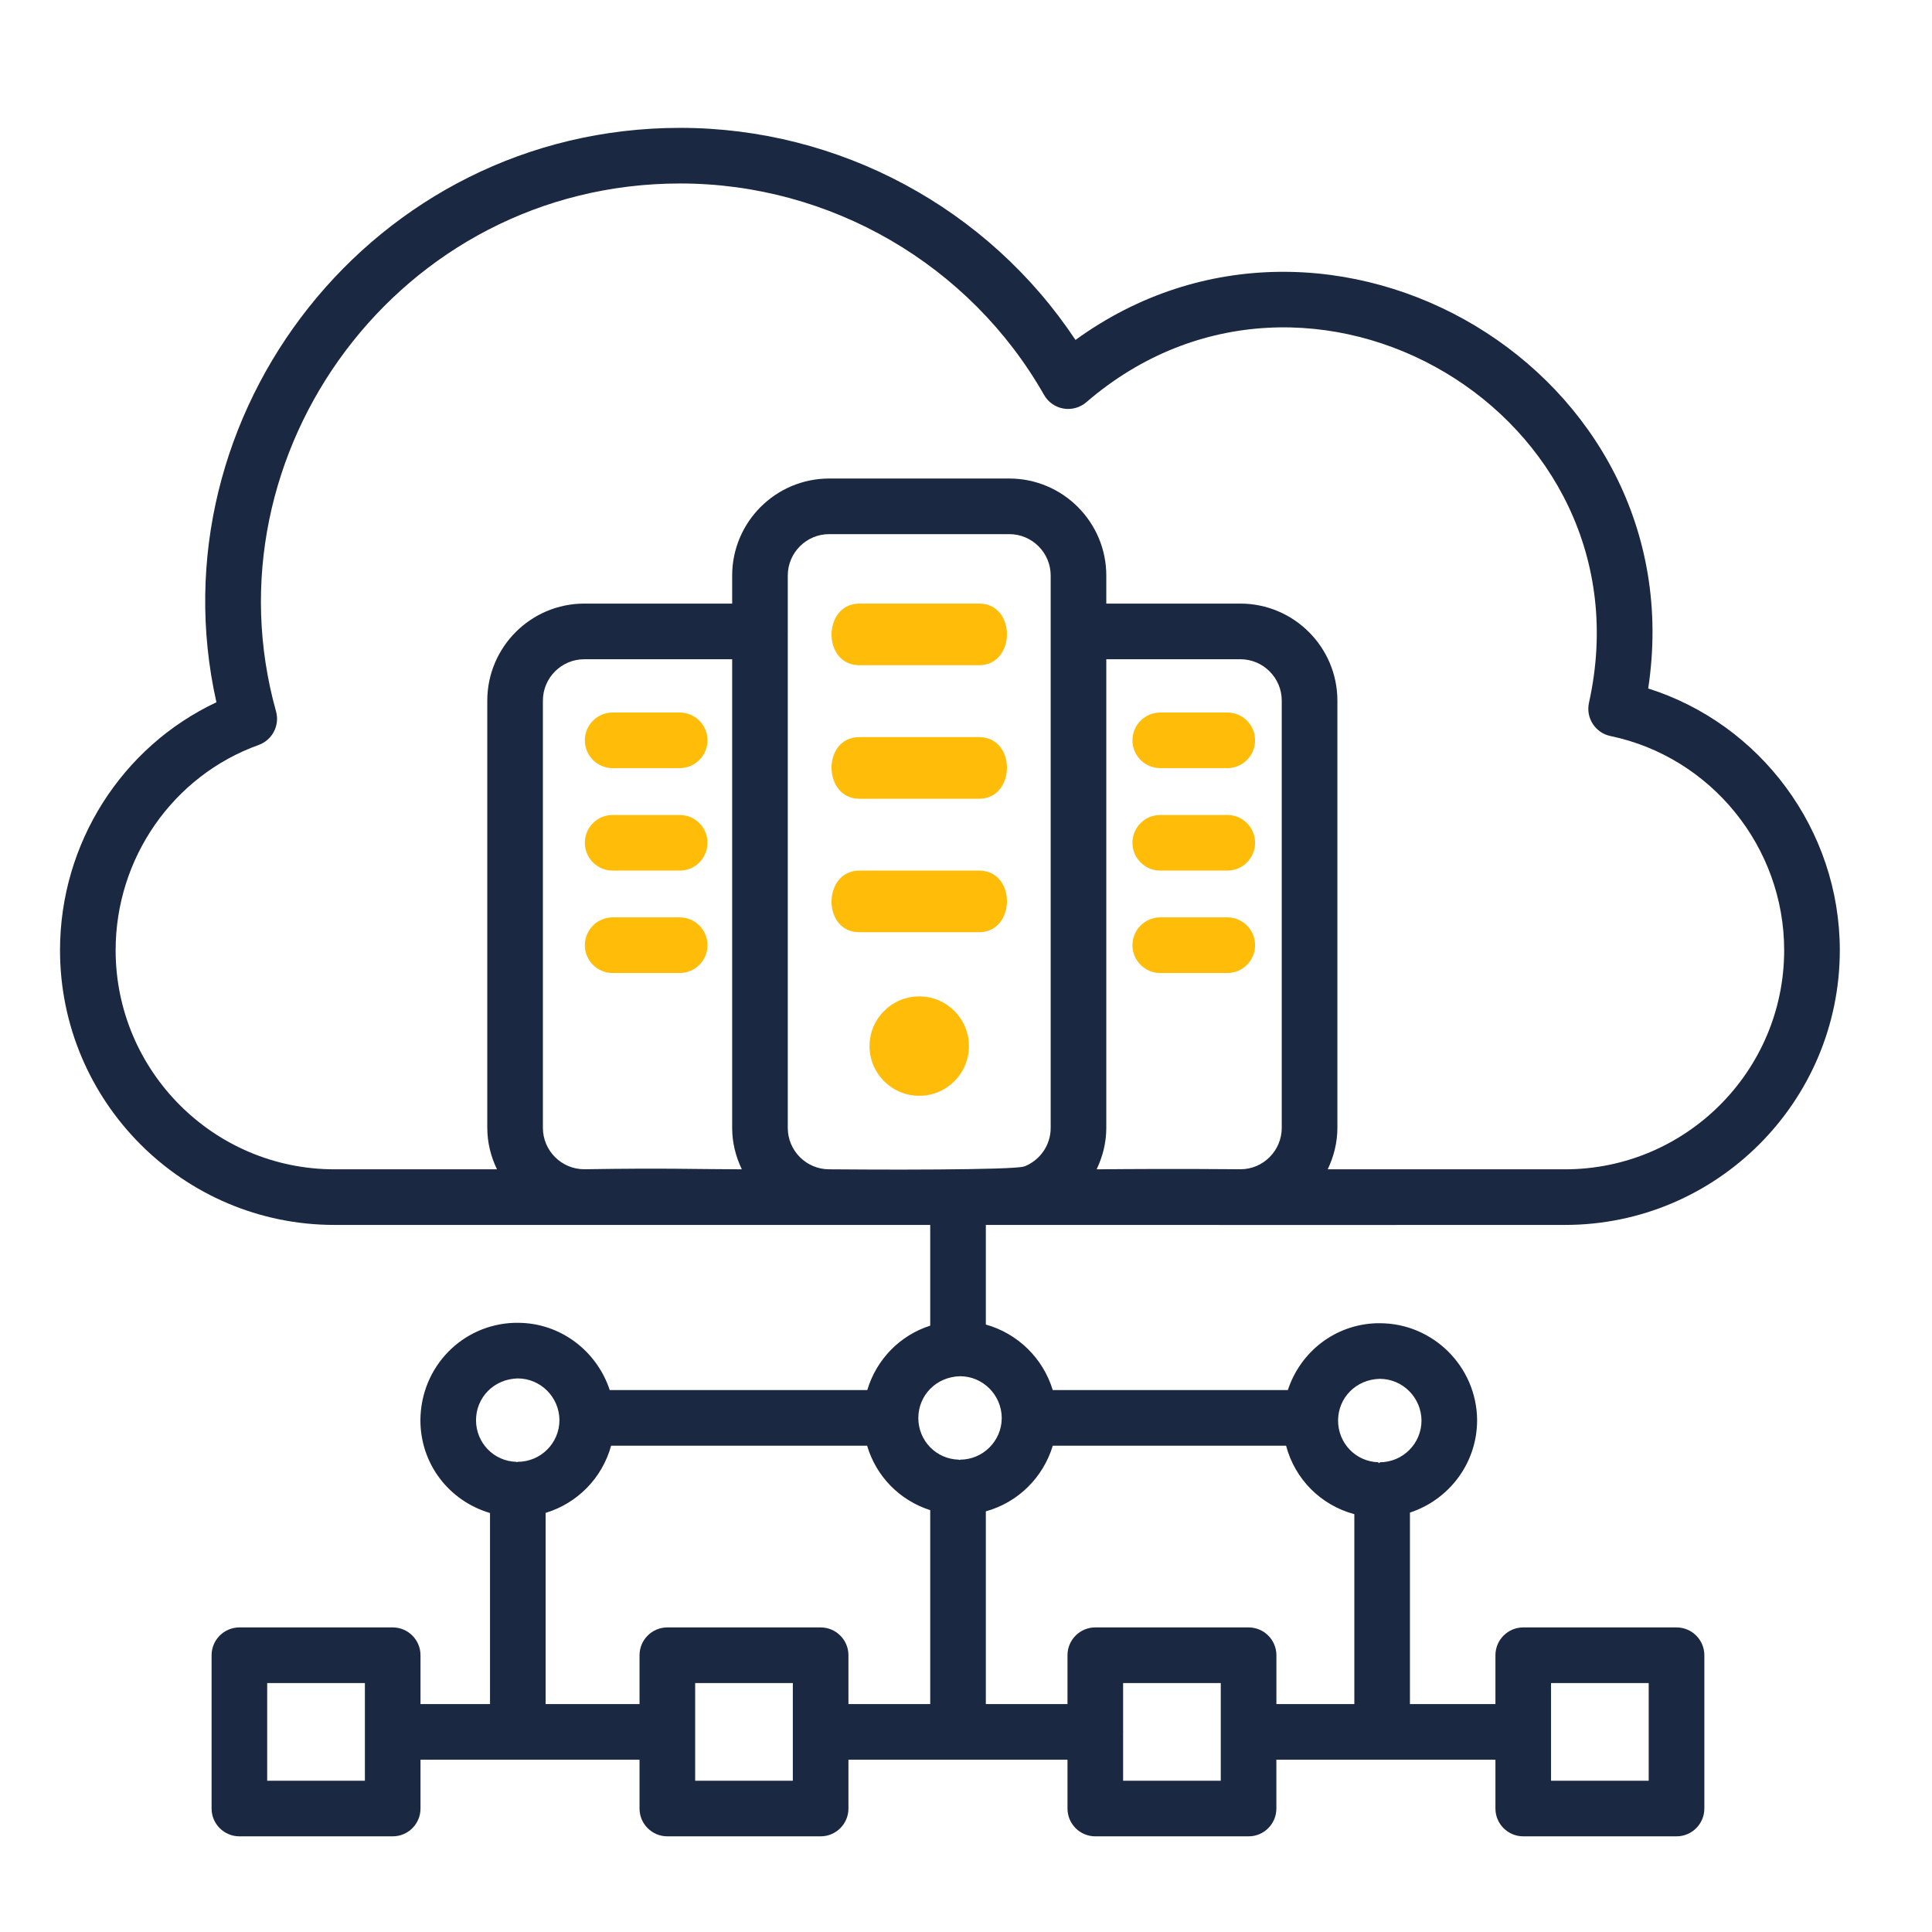 <svg width="60" height="60" viewBox="0 0 60 60" fill="none" xmlns="http://www.w3.org/2000/svg">
<path d="M41.064 38.043C41.221 38.044 38.166 38.044 41.064 38.043Z" fill="#1B2841"/>
<path d="M51.186 21.381C52.684 11.517 41.305 4.823 33.4 10.557C30.69 6.471 26.074 3.971 21.124 3.971C11.572 3.971 4.72 12.885 6.721 21.81C3.786 23.189 1.864 26.19 1.864 29.509C1.864 34.214 5.686 38.041 10.385 38.041H28.889V41.169C27.948 41.471 27.22 42.214 26.934 43.17H18.936C18.538 41.962 17.412 41.081 16.078 41.081C16.07 41.081 15.996 41.081 15.988 41.081C14.355 41.127 13.068 42.448 13.056 44.103C13.056 45.476 13.955 46.615 15.218 46.988V52.922H13.059V51.405C13.059 50.928 12.673 50.541 12.196 50.541H7.435C6.958 50.541 6.571 50.928 6.571 51.405V56.166C6.571 56.642 6.958 57.029 7.435 57.029H12.196C12.673 57.029 13.059 56.642 13.059 56.166V54.649H19.861V56.166C19.861 56.642 20.248 57.029 20.725 57.029H25.486C25.962 57.029 26.349 56.642 26.349 56.166V54.649H33.152V56.166C33.152 56.642 33.538 57.029 34.015 57.029H38.776C39.253 57.029 39.639 56.642 39.639 56.166V54.649H46.442V56.166C46.442 56.642 46.829 57.029 47.306 57.029H52.066C52.543 57.029 52.93 56.642 52.93 56.166V51.405C52.93 50.928 52.543 50.541 52.066 50.541H47.306C46.829 50.541 46.442 50.928 46.442 51.405V52.922H43.787V46.975C44.993 46.578 45.873 45.451 45.873 44.102C45.861 42.443 44.505 41.094 42.85 41.094C42.842 41.094 42.768 41.094 42.76 41.094C41.456 41.131 40.384 41.986 39.995 43.17H32.694C32.394 42.183 31.61 41.413 30.616 41.135V38.041C38.889 38.042 40.943 38.043 41.065 38.043C42.288 38.043 44.568 38.042 48.604 38.041C53.309 38.041 57.137 34.214 57.137 29.509C57.136 25.778 54.68 22.486 51.186 21.381ZM11.332 55.302H8.298V52.269H11.332V55.302ZM48.169 52.269H51.202V55.302H48.169V52.269ZM18.146 36.312C17.437 36.312 16.86 35.735 16.86 35.025V21.76C16.86 21.05 17.437 20.473 18.146 20.473H22.738V35.028C22.738 35.49 22.851 35.923 23.038 36.314C21.47 36.31 20.735 36.272 18.146 36.312ZM16.081 45.398C16.081 45.398 16.081 45.399 16.08 45.399C16.08 45.399 16.079 45.399 16.078 45.399C16.064 45.399 16.051 45.407 16.037 45.407L16.037 45.399C15.334 45.379 14.783 44.81 14.783 44.101C14.788 43.395 15.339 42.827 16.078 42.808C16.788 42.808 17.369 43.388 17.374 44.103C17.374 44.816 16.794 45.396 16.081 45.398ZM24.622 55.302H21.589V52.269H24.622V55.302ZM28.889 52.922H26.349V51.405C26.349 50.928 25.962 50.541 25.486 50.541H20.725C20.248 50.541 19.861 50.928 19.861 51.405V52.922H16.945V46.984C17.933 46.685 18.702 45.901 18.979 44.897H26.929C27.21 45.849 27.936 46.594 28.889 46.899V52.922ZM37.912 55.302H34.879V53.802C34.879 53.796 34.882 53.791 34.882 53.785C34.882 53.779 34.879 53.775 34.879 53.769V52.269H37.912V55.302ZM42.85 42.821C43.559 42.821 44.141 43.401 44.146 44.116C44.146 44.831 43.565 45.412 42.85 45.412V45.43C42.836 45.432 42.824 45.437 42.81 45.438L42.808 45.412C42.105 45.392 41.555 44.823 41.555 44.114C41.559 43.408 42.11 42.84 42.85 42.821ZM32.695 44.897H39.94C40.214 45.933 41.012 46.742 42.06 47.024V52.922H39.64V51.405C39.64 50.928 39.253 50.541 38.776 50.541H34.015C33.538 50.541 33.152 50.928 33.152 51.405V52.922H30.616V46.936C31.613 46.66 32.395 45.89 32.695 44.897ZM31.11 44.029C31.11 44.031 31.108 44.032 31.108 44.034C31.108 44.036 31.11 44.038 31.11 44.04C31.107 44.752 30.527 45.331 29.815 45.331V45.342C29.8 45.341 29.788 45.334 29.773 45.333L29.773 45.331C29.07 45.312 28.519 44.742 28.519 44.034C28.524 43.328 29.075 42.759 29.815 42.74C30.522 42.74 31.101 43.317 31.11 44.029ZM32.63 35.028C32.63 35.562 32.303 36.02 31.839 36.214C31.829 36.218 31.819 36.22 31.809 36.224C31.5 36.344 26.957 36.327 25.752 36.314C25.042 36.314 24.465 35.737 24.465 35.028V19.622C24.465 19.617 24.468 19.613 24.468 19.609C24.468 19.605 24.465 19.601 24.465 19.596V17.875C24.465 17.165 25.042 16.588 25.752 16.588H31.344C32.053 16.588 32.63 17.165 32.63 17.875V35.028ZM39.806 35.025C39.806 35.735 39.229 36.312 38.527 36.312C36.441 36.295 35.109 36.306 34.225 36.313C34.162 36.313 34.116 36.313 34.057 36.314C34.244 35.922 34.357 35.489 34.357 35.028V20.473H38.519C39.229 20.473 39.806 21.05 39.806 21.759L39.806 35.025ZM48.604 36.314H41.233C41.42 35.922 41.534 35.488 41.534 35.025V21.76C41.534 20.098 40.181 18.745 38.519 18.745H34.357V17.875C34.357 16.213 33.005 14.861 31.344 14.861H25.752C24.09 14.861 22.738 16.213 22.738 17.875V18.745H18.146C16.484 18.745 15.133 20.098 15.133 21.76V35.025C15.133 35.488 15.246 35.922 15.434 36.314H10.385C6.639 36.314 3.591 33.261 3.591 29.509C3.591 26.65 5.376 24.089 8.032 23.136C8.458 22.983 8.694 22.526 8.572 22.09C6.328 14.074 12.403 5.698 21.124 5.698C25.791 5.698 30.12 8.214 32.423 12.263C32.55 12.488 32.772 12.644 33.026 12.688C33.28 12.732 33.541 12.659 33.737 12.491C40.638 6.544 51.338 12.859 49.347 21.825C49.297 22.051 49.339 22.287 49.465 22.481C49.59 22.675 49.788 22.811 50.014 22.858C53.14 23.51 55.409 26.307 55.409 29.509C55.409 33.261 52.356 36.314 48.604 36.314Z" fill="#1B2841"/>
<path d="M21.108 22.128H19.026C18.549 22.128 18.163 22.515 18.163 22.992C18.163 23.468 18.549 23.855 19.026 23.855H21.108C21.585 23.855 21.972 23.468 21.972 22.992C21.972 22.515 21.585 22.128 21.108 22.128Z" fill="#FFBD09"/>
<path d="M21.108 25.31H19.026C18.549 25.31 18.163 25.696 18.163 26.173C18.163 26.65 18.549 27.037 19.026 27.037H21.108C21.585 27.037 21.972 26.65 21.972 26.173C21.972 25.696 21.585 25.31 21.108 25.31Z" fill="#FFBD09"/>
<path d="M21.108 28.49H19.026C18.549 28.49 18.163 28.877 18.163 29.354C18.163 29.831 18.549 30.218 19.026 30.218H21.108C21.585 30.218 21.972 29.831 21.972 29.354C21.972 28.877 21.585 28.49 21.108 28.49Z" fill="#FFBD09"/>
<path d="M38.115 22.128H36.033C35.556 22.128 35.169 22.515 35.169 22.992C35.169 23.468 35.556 23.855 36.033 23.855H38.115C38.592 23.855 38.978 23.468 38.978 22.992C38.978 22.515 38.592 22.128 38.115 22.128Z" fill="#FFBD09"/>
<path d="M38.115 25.31H36.033C35.556 25.31 35.169 25.696 35.169 26.173C35.169 26.65 35.556 27.037 36.033 27.037H38.115C38.592 27.037 38.978 26.65 38.978 26.173C38.978 25.696 38.592 25.31 38.115 25.31Z" fill="#FFBD09"/>
<path d="M38.115 28.49H36.033C35.556 28.49 35.169 28.877 35.169 29.354C35.169 29.831 35.556 30.218 36.033 30.218H38.115C38.592 30.218 38.978 29.831 38.978 29.354C38.978 28.877 38.592 28.49 38.115 28.49Z" fill="#FFBD09"/>
<path d="M28.548 34.031C29.4 34.031 30.091 33.34 30.091 32.488C30.091 31.635 29.4 30.944 28.548 30.944C27.695 30.944 27.004 31.635 27.004 32.488C27.004 33.34 27.695 34.031 28.548 34.031Z" fill="#FFBD09"/>
<path d="M30.405 18.745H26.691C25.546 18.745 25.524 20.659 26.691 20.659H30.405C31.55 20.659 31.572 18.745 30.405 18.745Z" fill="#FFBD09"/>
<path d="M30.405 22.892H26.69C25.521 22.892 25.549 24.806 26.69 24.806H30.405C31.55 24.806 31.572 22.892 30.405 22.892Z" fill="#FFBD09"/>
<path d="M30.405 27.037H26.69C25.548 27.037 25.521 28.951 26.69 28.951H30.405C31.55 28.951 31.572 27.037 30.405 27.037Z" fill="#FFBD09"/>
</svg>
